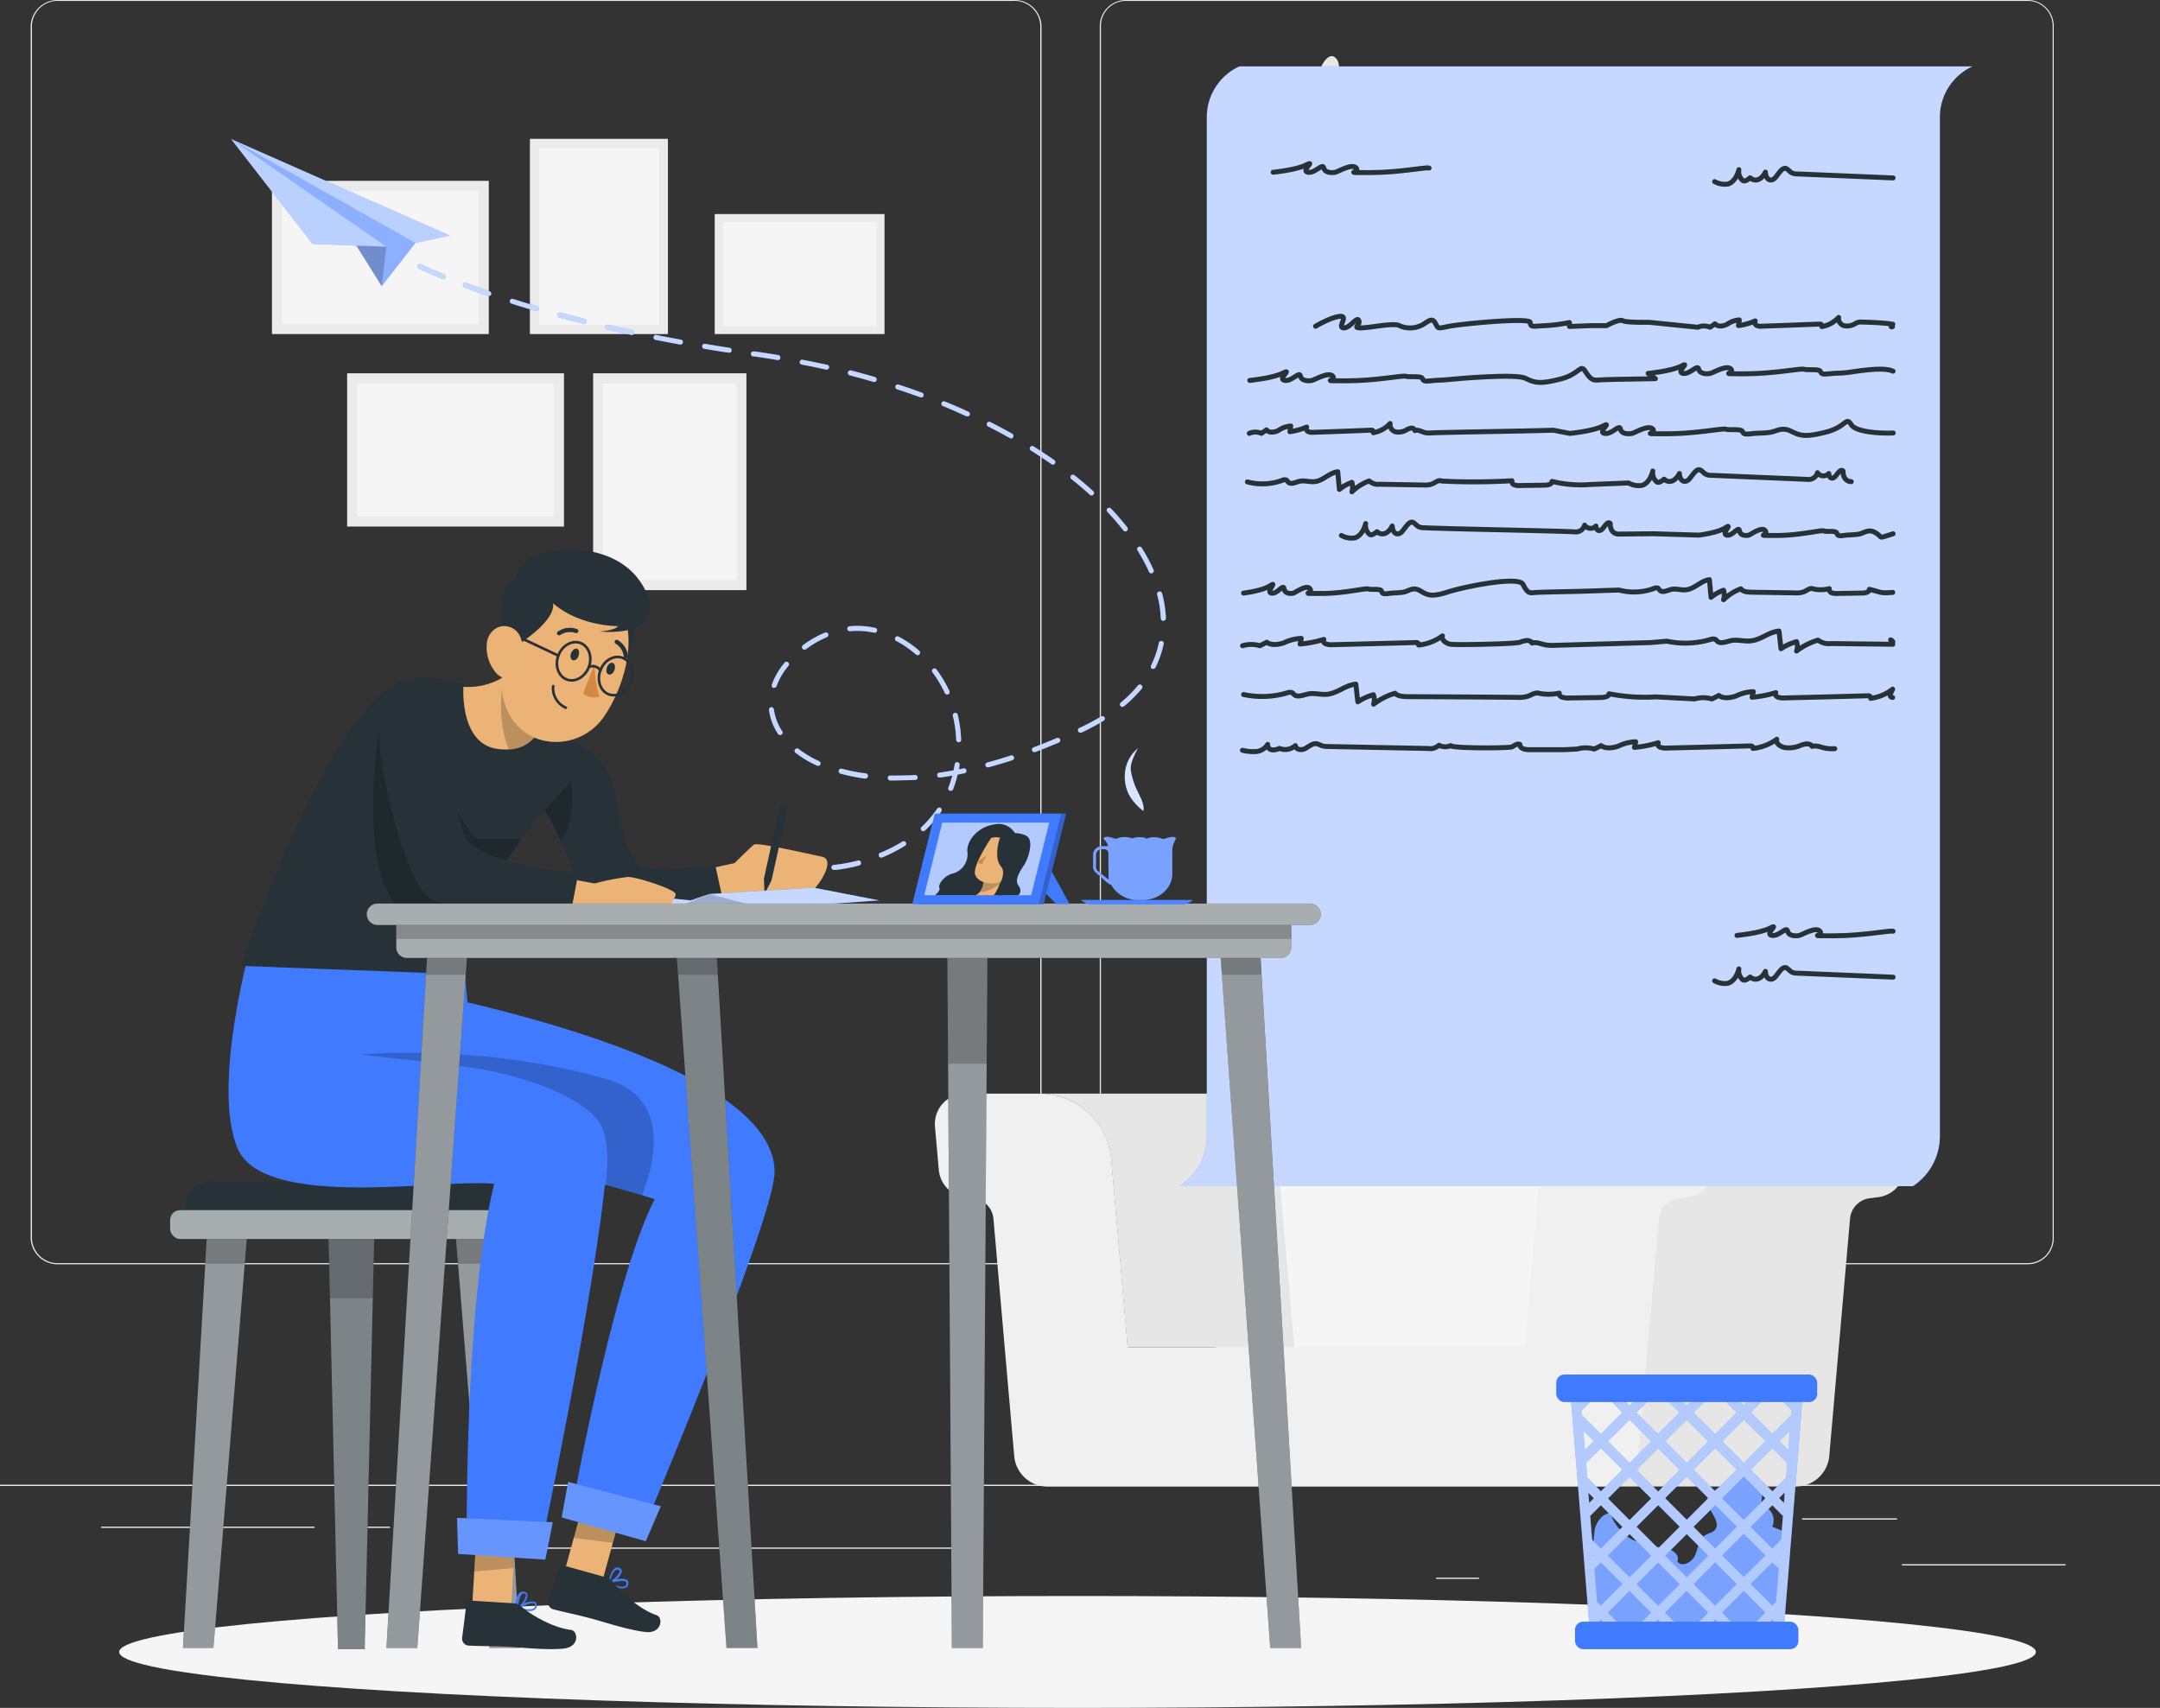 <svg xmlns="http://www.w3.org/2000/svg" width="437" height="345.56" viewBox="0 0 437 345.56">
  <rect x="0" y="0" width="437" height="345.56" fill="#333333" stroke="none"/>
  <g id="Group_340" data-name="Group 340" transform="translate(-2588 -1313)">
    <g id="freepik--background-complete--inject-2" transform="translate(2556 1231)">
      <rect id="Rectangle_49" data-name="Rectangle 49" width="437" height="0.25" transform="translate(32 382.4)" fill="#ebebeb"/>
      <rect id="Rectangle_50" data-name="Rectangle 50" width="33.12" height="0.25" transform="translate(416.78 398.49)" fill="#ebebeb"/>
      <rect id="Rectangle_51" data-name="Rectangle 51" width="8.69" height="0.25" transform="translate(322.53 401.21)" fill="#ebebeb"/>
      <rect id="Rectangle_52" data-name="Rectangle 52" width="19.19" height="0.25" transform="translate(396.59 389.21)" fill="#ebebeb"/>
      <rect id="Rectangle_53" data-name="Rectangle 53" width="43.19" height="0.25" transform="translate(52.46 390.89)" fill="#ebebeb"/>
      <rect id="Rectangle_54" data-name="Rectangle 54" width="6.33" height="0.25" transform="translate(104.56 390.89)" fill="#ebebeb"/>
      <rect id="Rectangle_55" data-name="Rectangle 55" width="93.68" height="0.25" transform="translate(131.47 395.11)" fill="#ebebeb"/>
      <path id="Path_535" data-name="Path 535" d="M237,310.8H43.91a5.457,5.457,0,0,1-5.7-5.165V60.12A5.463,5.463,0,0,1,43.91,55H237a5.458,5.458,0,0,1,5.71,5.165v245.47A5.458,5.458,0,0,1,237,310.8ZM43.91,55.181a5.218,5.218,0,0,0-5.45,4.939V305.635a5.218,5.218,0,0,0,5.45,4.939H237a5.229,5.229,0,0,0,5.46-4.939V60.12A5.229,5.229,0,0,0,237,55.181Z" transform="translate(0 27)" fill="#ebebeb"/>
      <path id="Path_536" data-name="Path 536" d="M442.13,310.8H259.889a5.29,5.29,0,0,1-5.389-5.165V60.12A5.292,5.292,0,0,1,259.889,55H442.13a5.282,5.282,0,0,1,5.37,5.12V305.635A5.279,5.279,0,0,1,442.13,310.8ZM259.889,55.181a5.059,5.059,0,0,0-5.153,4.939V305.635a5.059,5.059,0,0,0,5.153,4.939H442.13a5.059,5.059,0,0,0,5.153-4.939V60.12a5.059,5.059,0,0,0-5.153-4.939Z" transform="translate(0 27)" fill="#ebebeb"/>
      <path id="Path_537" data-name="Path 537" d="M298.42,376.7H275.25l12.18-99.21a8.84,8.84,0,0,1,8.54-7.6h101.1L382.25,376.7Z" fill="#f5f5f5"/>
      <path id="Path_538" data-name="Path 538" d="M371.9,376.7h23.17l12.19-99.21a6.59,6.59,0,0,0-6.68-7.6h-8a8.85,8.85,0,0,0-8.54,7.6Z" fill="#f0f0f0"/>
      <path id="Path_539" data-name="Path 539" d="M363.37,376.58l4.2-48a4.56,4.56,0,0,1,4-4.14l1.73-.22a6.14,6.14,0,0,0,5.33-5.55l.77-8.75a6.13,6.13,0,0,0-6.11-6.67H412a6.13,6.13,0,0,1,6.11,6.67l-.76,8.75a6.15,6.15,0,0,1-5.34,5.55l-1.72.22a4.57,4.57,0,0,0-4,4.14l-4.2,48a6.78,6.78,0,0,1-6.75,6.18H356.62a6.78,6.78,0,0,0,6.75-6.18Z" fill="#e6e6e6"/>
      <path id="Path_540" data-name="Path 540" d="M256.8,316.58a14.57,14.57,0,0,0-14.53-13.31H276a14.59,14.59,0,0,1,14.54,13.31l3.32,38H260.13Z" fill="#e6e6e6"/>
      <path id="Path_541" data-name="Path 541" d="M227.3,303.27h15a14.57,14.57,0,0,1,14.53,13.31l3.33,38h80.29l3.33-38a14.59,14.59,0,0,1,14.53-13.31h15a6.13,6.13,0,0,1,6.11,6.67l-.77,8.75a6.14,6.14,0,0,1-5.33,5.55l-1.73.22a4.56,4.56,0,0,0-4,4.14l-4.2,48a6.78,6.78,0,0,1-6.75,6.18H243.93a6.76,6.76,0,0,1-6.74-6.18l-4.2-48a4.57,4.57,0,0,0-4-4.14l-1.72-.22a6.14,6.14,0,0,1-5.34-5.55l-.77-8.75a6.14,6.14,0,0,1,6.14-6.67Z" fill="#f0f0f0"/>
      <path id="Path_542" data-name="Path 542" d="M303.64,134.36s-1.17-7.72,4.47-12.68,5.14-7.9,3.53-8.28-3.1,4.57-5.58,5.93c0,0-.07-7.06,2.44-9.66s3.84-9.3,1.44-9.42-2.64,4-3.13,6.89-3.17,7-3.17,7-.52-6.32-2.14-8.92,2.71-8.54,1-11.15-4.64,2.36-4.39,7.93,4,11.52,3.09,17.34c0,0-1.64-4.09-3.11-4.46s-3-3.07-3.95-4.07-2.23,2.46,0,5.68,7.93,11.84,7.06,18.8Z" fill="#e6e6e6"/>
      <path id="Path_543" data-name="Path 543" d="M307,130.85l1.85,11.58a5.89,5.89,0,0,1-5.82,6.81h-2a5.88,5.88,0,0,1-5.81-6.81l1.85-11.58Z" fill="#f5f5f5"/>
      <rect id="Rectangle_56" data-name="Rectangle 56" width="130.44" height="6.7" transform="translate(409.54 151.67) rotate(180)" fill="#e6e6e6"/>
      <rect id="Rectangle_57" data-name="Rectangle 57" width="5.75" height="24.7" transform="translate(403.54 144.96) rotate(180)" fill="#f0f0f0"/>
      <rect id="Rectangle_58" data-name="Rectangle 58" width="5.75" height="24.7" transform="translate(375.75 144.96) rotate(180)" fill="#f0f0f0"/>
      <rect id="Rectangle_59" data-name="Rectangle 59" width="5.75" height="24.7" transform="matrix(-0.985, -0.17, 0.17, -0.985, 339.934, 144.952)" fill="#f0f0f0"/>
      <rect id="Rectangle_60" data-name="Rectangle 60" width="5.75" height="21.45" transform="translate(396.42 144.97) rotate(180)" fill="#f0f0f0"/>
      <rect id="Rectangle_61" data-name="Rectangle 61" width="5.75" height="21.45" transform="translate(383.21 144.97) rotate(180)" fill="#f0f0f0"/>
      <rect id="Rectangle_62" data-name="Rectangle 62" width="5.75" height="21.45" transform="translate(349.87 144.97) rotate(180)" fill="#f0f0f0"/>
      <rect id="Rectangle_63" data-name="Rectangle 63" width="5.75" height="21.45" transform="translate(363.424 144.958) rotate(-167.47)" fill="#f0f0f0"/>
      <rect id="Rectangle_64" data-name="Rectangle 64" width="2.87" height="25.93" transform="translate(388.57 144.97) rotate(180)" fill="#f0f0f0"/>
      <rect id="Rectangle_65" data-name="Rectangle 65" width="2.87" height="25.93" transform="translate(354.39 144.97) rotate(180)" fill="#f0f0f0"/>
      <rect id="Rectangle_66" data-name="Rectangle 66" width="130.44" height="6.7" transform="translate(279.1 195)" fill="#e6e6e6"/>
      <rect id="Rectangle_67" data-name="Rectangle 67" width="5.75" height="24.7" transform="translate(285.11 170.3)" fill="#f0f0f0"/>
      <rect id="Rectangle_68" data-name="Rectangle 68" width="5.75" height="24.7" transform="translate(312.89 170.3)" fill="#f0f0f0"/>
      <rect id="Rectangle_69" data-name="Rectangle 69" width="5.75" height="24.7" transform="matrix(0.985, -0.17, 0.17, 0.985, 344.53, 170.647)" fill="#f0f0f0"/>
      <rect id="Rectangle_70" data-name="Rectangle 70" width="5.75" height="21.45" transform="translate(292.23 173.55)" fill="#f0f0f0"/>
      <rect id="Rectangle_71" data-name="Rectangle 71" width="5.75" height="21.45" transform="translate(305.43 173.55)" fill="#f0f0f0"/>
      <rect id="Rectangle_72" data-name="Rectangle 72" width="5.75" height="21.45" transform="translate(338.77 173.55)" fill="#f0f0f0"/>
      <rect id="Rectangle_73" data-name="Rectangle 73" width="5.75" height="21.45" transform="translate(320.572 174.037) rotate(-12.53)" fill="#f0f0f0"/>
      <rect id="Rectangle_74" data-name="Rectangle 74" width="2.87" height="25.93" transform="translate(300.07 169.07)" fill="#f0f0f0"/>
      <rect id="Rectangle_75" data-name="Rectangle 75" width="2.87" height="25.93" transform="translate(334.25 169.07)" fill="#f0f0f0"/>
      <rect id="Rectangle_76" data-name="Rectangle 76" width="28" height="19.33" transform="translate(369.02 175.45)" fill="#f5f5f5"/>
      <rect id="Rectangle_77" data-name="Rectangle 77" width="31" height="43.87" transform="translate(130.89 118.59) rotate(90)" fill="#ebebeb"/>
      <rect id="Rectangle_78" data-name="Rectangle 78" width="26.96" height="39.75" transform="translate(128.83 120.61) rotate(90)" fill="#f5f5f5"/>
      <rect id="Rectangle_79" data-name="Rectangle 79" width="31.01" height="43.87" transform="translate(146.1 157.53) rotate(90)" fill="#ebebeb"/>
      <rect id="Rectangle_80" data-name="Rectangle 80" width="26.96" height="39.75" transform="translate(144.04 159.55) rotate(90)" fill="#f5f5f5"/>
      <rect id="Rectangle_81" data-name="Rectangle 81" width="27.92" height="39.5" transform="translate(139.21 110.09)" fill="#ebebeb"/>
      <rect id="Rectangle_82" data-name="Rectangle 82" width="24.28" height="35.79" transform="translate(141.03 111.94)" fill="#f5f5f5"/>
      <rect id="Rectangle_83" data-name="Rectangle 83" width="31.01" height="43.87" transform="translate(152 157.53)" fill="#ebebeb"/>
      <rect id="Rectangle_84" data-name="Rectangle 84" width="26.96" height="39.75" transform="translate(154.02 159.6)" fill="#f5f5f5"/>
      <rect id="Rectangle_85" data-name="Rectangle 85" width="24.28" height="34.35" transform="translate(176.6 149.59) rotate(-90)" fill="#ebebeb"/>
      <rect id="Rectangle_86" data-name="Rectangle 86" width="21.11" height="31.12" transform="translate(178.22 148.01) rotate(-90)" fill="#f5f5f5"/>
    </g>
    <g id="freepik--Shadow--inject-2" transform="translate(2556 1231)">
      <ellipse id="freepik--path--inject-2" cx="193.89" cy="11.32" rx="193.89" ry="11.32" transform="translate(56.11 404.92)" fill="#f5f5f5"/>
    </g>
    <g id="freepik--Letter--inject-2" transform="translate(2556 1231)">
      <path id="Path_544" data-name="Path 544" d="M419,322H270.66a12.08,12.08,0,0,0,5.5-10.13V105.71a11.29,11.29,0,0,1,6.59-10.27h148.3a11.29,11.29,0,0,0-6.59,10.27V311.84A12.1,12.1,0,0,1,419,322Z" fill="#407bff"/>
      <path id="Path_545" data-name="Path 545" d="M419,322H270.66a12.08,12.08,0,0,0,5.5-10.13V105.71a11.29,11.29,0,0,1,6.59-10.27h148.3a11.29,11.29,0,0,0-6.59,10.27V311.84A12.1,12.1,0,0,1,419,322Z" fill="#fff" opacity="0.7"/>
      <path id="Path_546" data-name="Path 546" d="M415,157.11c-1.95-1-7.79.09-9.31.27s-2.26.08-3.65.25-1.53,0-1.77-.52-2.69-.17-3.3-.4-6.09.93-11.95.92-1.94.1-2.78-.92-3.67.75-4.28.86-2.07.16-2.29-.9-1.73,1.14-3.21.88,1.72-2.53-.32-1.48-6.71,1.48-6.71,1.48l1.49,1.07c-5.61.09-10.49.17-11.46.26s-1.59.09-2.68-1.67-1,.45-5.12,1.5-5.12.78-7.07-.18-13.91.09-15.43.26-2.26.09-3.66.26-1.53,0-1.77-.52-2.68-.17-3.29-.4-6.1.93-12,.92-1.94.09-2.78-.92-3.67.75-4.28.86-2.07.15-2.28-.9-1.74,1.14-3.22.88,1.72-2.54-.31-1.49-6.72,1.49-6.72,1.49" fill="none" stroke="#263238" stroke-linecap="round" stroke-linejoin="round" stroke-width="1"/>
      <path id="Path_547" data-name="Path 547" d="M321.12,116c-.61-.23-6.09.93-11.95.92s-1.94.1-2.78-.92-3.67.76-4.28.87-2.07.15-2.29-.9-1.73,1.14-3.22.88,1.73-2.54-.31-1.49-6.71,1.49-6.71,1.49" fill="none" stroke="#263238" stroke-linecap="round" stroke-linejoin="round" stroke-width="1"/>
      <path id="Path_548" data-name="Path 548" d="M415,270.42c-.61-.23-6.1.93-12,.92s-1.94.1-2.78-.92-3.67.76-4.28.87-2.07.15-2.28-.91-1.74,1.15-3.22.88,1.72-2.53-.31-1.48-6.72,1.48-6.72,1.48" fill="none" stroke="#263238" stroke-linecap="round" stroke-linejoin="round" stroke-width="1"/>
      <path id="Path_549" data-name="Path 549" d="M284.75,169.68a3.12,3.12,0,0,1,2.47,0l1-.71c.57.69,1.66.51,2.45.11a4.75,4.75,0,0,1,2.47-.88l-.18,1.14a12.47,12.47,0,0,0,3.39-.94.68.68,0,0,0,.29.91,1.85,1.85,0,0,0,1,.16c3.38-.11,6.76-.24,10.15-.37l1.79-.07a.42.42,0,0,1,.26.52,6.11,6.11,0,0,0,3.4-1.86,1.51,1.51,0,0,0,1.15,1.69,3.13,3.13,0,0,0,2.16-.4,2.7,2.7,0,0,1,.94-.36.72.72,0,0,1,.78.51c.62-.28,1.3.22,2,.39a4.16,4.16,0,0,0,1.27.07c4.57-.18,20.13-.37,24.7-.55l3.35.65s4.68-.44,6.72-1.49-1.17,1.23.31,1.49,3-1.94,3.22-.88,1.67,1,2.28.9,3.44-1.88,4.28-.87-3.09.91,2.78.92,11.35-1.15,12-.92,3-.11,3.3.41.37.68,1.77.51,2.13-.07,3.65-.25,2.5-1.22,4.45-.26,2.93,1.22,7.07.18,4-3.27,5.12-1.5,7.51,1.76,8.49,1.67" fill="none" stroke="#263238" stroke-linecap="round" stroke-linejoin="round" stroke-width="1"/>
      <path id="Path_550" data-name="Path 550" d="M414.77,148.13c-.42,0,.41,0,0-.08-.66-.17.63-.66,0-.38-.06-.34-6.2-.53-6.54-.51a2.56,2.56,0,0,0-.94.35,3.07,3.07,0,0,1-2.16.4,1.52,1.52,0,0,1-1.15-1.69,6,6,0,0,1-3.39,1.86.43.43,0,0,0-.27-.51l-1.79.06c-3.38.13-6.76.26-10.14.37a1.8,1.8,0,0,1-1-.16.67.67,0,0,1-.28-.91,12.562,12.562,0,0,1-3.4.95l.18-1.15a4.72,4.72,0,0,0-2.46.88c-.8.4-1.89.58-2.45-.1l-1,.7a3.16,3.16,0,0,0-2.47,0l-9.9-1s-4.57.09-5.3-.32-3.29,1-3.29,1h-3.29l-4.21.16v-.8a33.367,33.367,0,0,1-4.93.64c-2.38.09-2.93.43-3-.64s-14.17.29-16.6.8-1.95.4-2.69-.8-1.64.16-2.92.66a5.22,5.22,0,0,1-4.21,0c-1.09-.68-5.85.41-7.79.43s-.07-.54-.47-1.48-1.79,1.59-3.1,1.48,1.12-2.51-.74-2.33-4.91,2-4.91,2" fill="none" stroke="#263238" stroke-linecap="round" stroke-linejoin="round" stroke-width="1"/>
      <path id="Path_551" data-name="Path 551" d="M406.54,179.45c-.73,0-1.71-.56-1.65-2.14-.5-.49-1,.38-1.51,1s-1.27.67-1.39-.5a1.46,1.46,0,0,1-2.29-.17,1.86,1.86,0,0,1-2.11,1.35l-19.4-.82a2.11,2.11,0,0,1-1.36-.39,4.389,4.389,0,0,0-.84-.69c-.79-.34-1.5,1-2.22,1.83s-1.9.65-2-1.11c-.83,1.59-2.08,2.05-3.1,1.14-.46.38-1,.77-1.43.59a2.33,2.33,0,0,1-.85-2.23c-.44,1.72-1.34,2.68-2.23,2.91a4.22,4.22,0,0,1-2.68-.5l-7.79.31a24,24,0,0,1-7.7-.63c.06.54-.75.74-1.35.76l-5.13.08a2.69,2.69,0,0,1-1.13-.14.73.73,0,0,1-.5-.83,129.517,129.517,0,0,1-14.21.06c-.6-.31-1.26.29-1.89.57a4.25,4.25,0,0,1-1.78.23l-8.85-.15a2.64,2.64,0,0,1-2.14-.68,10.08,10.08,0,0,0-3.5,2.21,3.48,3.48,0,0,0,0-1.92,8.41,8.41,0,0,0-2.53,1.44l-.33-3.58c-1.76.21-3,1.88-4.74,2-1,.1-2-.3-3-.07-.78.18-1.72.72-2.27.19-.16-.15-.23-.36-.43-.46a1,1,0,0,0-.8.08,11.7,11.7,0,0,1-7.05.31" fill="none" stroke="#263238" stroke-linecap="round" stroke-linejoin="round" stroke-width="1"/>
      <path id="Path_552" data-name="Path 552" d="M283.59,202s3.75-.44,5.38-1.49-.94,1.23.25,1.49,2.4-1.94,2.57-.88,1.34,1,1.83.9,2.76-1.88,3.43-.86-2.47.91,2.22.92,9.09-1.15,9.57-.92,2.44-.12,2.64.4.3.68,1.42.52,1.7-.08,2.92-.25,2-1.23,3.56-.27,2.35,1.23,5.66.18,14.21-3.26,15.09-1.5,1.36,1.76,2.14,1.67,4.69-.17,9.18-.26l8.1-.27a11.7,11.7,0,0,0,7.05-.31,1,1,0,0,1,.8-.08c.19.1.27.31.43.46.54.54,1.49,0,2.27-.19,1-.23,2,.18,3,.08,1.77-.18,3-1.85,4.74-2.06l.33,3.58a8.41,8.41,0,0,1,2.53-1.44,3.48,3.48,0,0,1,0,1.92,10.08,10.08,0,0,1,3.5-2.21c.42.6,1.34.67,2.13.69l8.85.14a4.27,4.27,0,0,0,1.79-.23c.63-.28,1.29-.88,1.89-.57a6.74,6.74,0,0,0,3.22-.06.75.75,0,0,0,.5.84,2.89,2.89,0,0,0,1.14.14l5.12-.09c.6,0,1.42-.22,1.36-.76,2.49.62,2.15.84,4.73.63" fill="none" stroke="#263238" stroke-linecap="round" stroke-linejoin="round" stroke-width="1"/>
      <path id="Path_553" data-name="Path 553" d="M415,190c-3.32,1.05-1.93.79-3.49-.17s-2.34.09-3.56.26-1.81.09-2.93.25-1.22,0-1.42-.51-2.14-.18-2.63-.41-4.88.93-9.57.92-1.56.1-2.23-.92-2.94.76-3.42.87-1.66.15-1.83-.9-1.39,1.14-2.58.88,1.38-2.54-.25-1.49-5.38,1.49-5.38,1.49l-9.28-.28-7,.07c-.73,0-1.71-.55-1.65-2.14-.5-.48-1,.39-1.51,1s-1.27.68-1.39-.49a1.47,1.47,0,0,1-2.29-.17,1.85,1.85,0,0,1-2.11,1.34c-6.47-.27-23.92-.54-30.38-.82a2.2,2.2,0,0,1-1.37-.38,5.228,5.228,0,0,0-.83-.7c-.8-.34-1.51,1-2.23,1.84s-1.89.65-2-1.12c-.83,1.6-2.07,2.06-3.09,1.15-.46.38-.95.77-1.44.59a2.31,2.31,0,0,1-.84-2.23c-.45,1.72-1.35,2.67-2.24,2.91a4.24,4.24,0,0,1-2.68-.5" fill="none" stroke="#263238" stroke-linecap="round" stroke-linejoin="round" stroke-width="1"/>
      <path id="Path_554" data-name="Path 554" d="M415,118l-19.4-.81a2.22,2.22,0,0,1-1.37-.39,4.669,4.669,0,0,0-.83-.69c-.8-.34-1.51,1-2.23,1.83s-1.89.65-2-1.12c-.83,1.6-2.07,2.06-3.09,1.15-.46.38-.95.77-1.43.59a2.29,2.29,0,0,1-.85-2.23c-.45,1.72-1.35,2.67-2.24,2.91a4.2,4.2,0,0,1-2.67-.5" fill="none" stroke="#263238" stroke-linecap="round" stroke-linejoin="round" stroke-width="1"/>
      <path id="Path_555" data-name="Path 555" d="M415,279.71l-19.4-.81a2.15,2.15,0,0,1-1.37-.39,4.671,4.671,0,0,0-.83-.69c-.8-.34-1.51,1-2.23,1.83s-1.89.65-2-1.11c-.83,1.59-2.07,2-3.09,1.14-.46.38-.95.77-1.43.59a2.29,2.29,0,0,1-.85-2.23c-.45,1.72-1.35,2.67-2.24,2.91a4.2,4.2,0,0,1-2.67-.5" fill="none" stroke="#263238" stroke-linecap="round" stroke-linejoin="round" stroke-width="1"/>
      <path id="Path_556" data-name="Path 556" d="M283.59,222.52a17.9,17.9,0,0,0,8.76-.31,1.52,1.52,0,0,1,1-.08c.25.1.35.31.54.46.68.54,1.85,0,2.82-.19,1.2-.23,2.48.18,3.71.08,2.19-.18,3.7-1.85,5.89-2.06.13,1.2.27,2.39.4,3.58a11.439,11.439,0,0,1,3.14-1.44,2.82,2.82,0,0,1,.05,1.92,13.169,13.169,0,0,1,4.34-2.21c.52.6,1.67.67,2.65.69,3.66,0,18.31.09,22,.14a6.48,6.48,0,0,0,2.22-.23c.78-.28,1.6-.88,2.35-.57a10.35,10.35,0,0,0,4-.06c-.14.33.19.69.62.84a4.329,4.329,0,0,0,1.4.14l6.36-.09c.75,0,1.77-.22,1.69-.76A36.81,36.81,0,0,0,367,223l7.84.42a6.13,6.13,0,0,1,3.5,0l1.41-.71c.8.69,2.35.51,3.48.11a8.61,8.61,0,0,1,3.49-.88c-.08.38-.17.76-.25,1.14a23.681,23.681,0,0,0,4.81-.94c-.29.29,0,.73.41.91a3.66,3.66,0,0,0,1.45.16q7.2-.17,14.4-.37l2.54-.07c.29.06.47.31.38.52a8.79,8.79,0,0,0,4.45-1.86c-.27.74-1,1.5,0,1.69" fill="none" stroke="#263238" stroke-linecap="round" stroke-linejoin="round" stroke-width="1"/>
      <path id="Path_557" data-name="Path 557" d="M414.72,211.56c-.75-.32.78.28,0,.56s.76.24,0,.23l-12.26-.14a3.67,3.67,0,0,1-2.65-.69,13.17,13.17,0,0,0-4.34,2.21,2.85,2.85,0,0,0,0-1.91,11.059,11.059,0,0,0-3.15,1.44c-.13-1.2-.26-2.39-.4-3.58-2.19.2-3.69,1.87-5.89,2-1.23.1-2.5-.3-3.71-.08-1,.19-2.14.73-2.82.2-.19-.15-.29-.37-.53-.47a1.62,1.62,0,0,0-1,.08,17.9,17.9,0,0,1-8.76.32l-3.22.28-19.46.56a9,9,0,0,1-1.8-.08c-.94-.17-1.9-.66-2.79-.38-.08-.34-.62-.54-1.1-.51a4.581,4.581,0,0,0-1.33.35c-1,.35-13,.59-14.05.4s-1.9-1-1.63-1.69a10,10,0,0,1-4.82,1.86c.09-.21-.09-.45-.38-.52l-2.54.07q-7.2.19-14.39.37a3.69,3.69,0,0,1-1.46-.16c-.43-.18-.7-.62-.4-.91a23.908,23.908,0,0,1-4.82.94c.09-.38.17-.76.25-1.14a8.61,8.61,0,0,0-3.49.88c-1.13.4-2.67.58-3.48-.11l-1.4.71a6.17,6.17,0,0,0-3.51,0" fill="none" stroke="#263238" stroke-linecap="round" stroke-linejoin="round" stroke-width="1"/>
      <path id="Path_558" data-name="Path 558" d="M283.36,233.81a9,9,0,0,0,2.78.25,3.05,3.05,0,0,0,2.33-1.45,1,1,0,0,0,.88,1.11,2.82,2.82,0,0,0,1.49-.3,3.05,3.05,0,0,0,3.22-.56c.12.87,1.34,1,2.09.55s1.49-1.08,2.32-.91a5.749,5.749,0,0,1,.86.35,4.24,4.24,0,0,0,1.42.19l20.17.4a2.59,2.59,0,0,0,2.2-.66,2.7,2.7,0,0,0,2.37.08c.14.58,11.94.54,12.44.25s1.05-.73,1.57-.49c-.06.79,1,1.06,1.71,1.06h7.25l2.58-.12a6.22,6.22,0,0,1,3.5,0l1.41-.7c.8.68,2.35.5,3.48.1a8.61,8.61,0,0,1,3.49-.88c-.08.38-.17.76-.25,1.14a23,23,0,0,0,4.81-.94c-.29.29,0,.73.41.91a3.49,3.49,0,0,0,1.45.16q7.2-.17,14.4-.37l2.54-.06c.29.06.47.3.38.51a10,10,0,0,0,4.81-1.86c-.26.74.61,1.5,1.64,1.69a5.93,5.93,0,0,0,3.06-.4,4.64,4.64,0,0,1,1.34-.35c.47,0,1,.17,1.1.51.89-.28,1.85.21,2.79.38a8.271,8.271,0,0,0,1.8.08" fill="none" stroke="#263238" stroke-linecap="round" stroke-linejoin="round" stroke-width="1"/>
    </g>
    <g id="freepik--trash-bin--inject-2" transform="translate(2556 1231)">
      <path id="Path_559" data-name="Path 559" d="M390.53,390.89a3,3,0,0,0-2.39-4.28,6.36,6.36,0,0,0-2-7,1.47,1.47,0,0,0-.87-.39,1.7,1.7,0,0,0-.95.42l-5.57,4a3.339,3.339,0,0,0-1.11,1.1c-1.14,2.2,3,5,1.28,6.85-.48.53-1.26.64-1.87,1-1.33.83-1.49,2.65-2.1,4.09s-2.78,2.55-3.6,1.22c.61-1.37-1.24-2.56-2.73-2.74s-3.06-.25-3.89-1.66c-2.13,1.86-6.88-3.32-6.77-5.41-1.75.13-2.94,1.77-3.32,3.4a24.48,24.48,0,0,0-.18,5.21c-.05,3.38-1.14,6.69-1.08,10.07,0,2.63,1.06,5.55,3.47,6.61a9.05,9.05,0,0,0,3.74.5l27.42-.17a4.32,4.32,0,0,0,1.93-.32c1.24-.65,1.5-2.27,1.62-3.66L393,391.9Z" fill="#407bff"/>
      <path id="Path_560" data-name="Path 560" d="M390.53,390.89a3,3,0,0,0-2.39-4.28,6.36,6.36,0,0,0-2-7,1.47,1.47,0,0,0-.87-.39,1.7,1.7,0,0,0-.95.42l-5.57,4a3.339,3.339,0,0,0-1.11,1.1c-1.14,2.2,3,5,1.28,6.85-.48.53-1.26.64-1.87,1-1.33.83-1.49,2.65-2.1,4.09s-2.78,2.55-3.6,1.22c.61-1.37-1.24-2.56-2.73-2.74s-3.06-.25-3.89-1.66c-2.13,1.86-6.88-3.32-6.77-5.41-1.75.13-2.94,1.77-3.32,3.4a24.48,24.48,0,0,0-.18,5.21c-.05,3.38-1.14,6.69-1.08,10.07,0,2.63,1.06,5.55,3.47,6.61a9.05,9.05,0,0,0,3.74.5l27.42-.17a4.32,4.32,0,0,0,1.93-.32c1.24-.65,1.5-2.27,1.62-3.66L393,391.9Z" fill="#fff" opacity="0.3"/>
      <path id="Path_561" data-name="Path 561" d="M392.13,361.89H349.57l.35,4.3.25,3.07.65,8,.37,4.59.49,6.11.21,2.62.07.78.25,3.08.34,4.22.21,2.62.22,2.66.25,3.08.19,2.33.21,2.62.09,1.14h39.06l.09-1.14.21-2.61.19-2.35.25-3.08.22-2.65.21-2.62.34-4.23.25-3.07.06-.78.21-2.62.5-6.11.37-4.58.64-8,.25-3.07.35-4.3Zm2.56,2.82h0l-.82-.82h.89Zm-.21,2.61-.08,1-3.81,3.81-4.37-4.37,3.91-3.91h.92Zm-1.1,13.62-2.79,2.79-4.37-4.37,4.37-4.36,3,3ZM352.88,378h0l3-3,4.37,4.36-4.37,4.37-2.78-2.79Zm36.3-4.44L384.81,378l-4.37-4.37,4.37-4.37Zm-6.87-9.69h5l-2.5,2.5Zm1.08,15.47L379,383.73l-4.37-4.37L379,375Zm-14.51,5.78,4.37-4.36,4.36,4.36-4.36,4.37Zm2.95,5.78-4.37,4.37-4.36-4.36,4.37-4.37Zm7.2-4.36,4.36,4.37L379,395.29l-4.37-4.37ZM373.25,378l-4.37-4.37,4.37-4.37,4.36,4.37Zm-1.42,1.41-4.36,4.37-4.37-4.37,4.37-4.36ZM361.68,378l-4.36-4.37,4.36-4.37,4.37,4.37Zm0,2.83,4.37,4.36-4.37,4.37-4.36-4.37Zm4.37,15.93-4.37,4.36-4.36-4.36,4.36-4.37Zm1.41,1.41,4.37,4.37-4.36,4.37-4.37-4.37Zm1.42-1.41,4.37-4.37,4.36,4.37-4.36,4.36ZM379,398.12l4.36,4.37L379,406.86l-4.37-4.37Zm5.78,5.78,4.37,4.37-2.83,2.83h-3.08l-2.83-2.83Zm-4.37-7.19,4.37-4.37,4.37,4.37-4.37,4.36Zm0-11.57,4.37-4.36,4.37,4.36-4.37,4.37Zm2.95-17.34L379,372.17l-4.37-4.37,3.91-3.91h.92Zm-10.14-1.41-2.5-2.5h5Zm-1.42,1.41-4.36,4.37-4.37-4.37,3.91-3.91h.92Zm-7.65-3.91-2.5,2.5-2.49-2.5Zm-7.82,0,3.91,3.91-4.37,4.37-3.8-3.81-.08-1,3.42-3.43Zm-3.74,0-.81.81h0l-.07-.81Zm-.27,7.55,2.14,2.14-1.82,1.82Zm1.19,14.65-.17-2.07h0l1.12,1.12-.95.95Zm.21,2.63,2.15-2.16,4.37,4.37-4.37,4.36-1.76-1.76Zm.65,8.08v-.19l.1.1-.09.09Zm.76,9.31-.55-6.7,1.29-1.29,4.37,4.37-4.37,4.36-.74-.74Zm.4,5-.08-1,.42-.42,1.42,1.42Zm1.76-2.83,4.36-4.37,4.37,4.37-2.83,2.83h-3.08Zm8.73,2.83,1.42-1.42,1.42,1.42Zm5.66,0-2.83-2.83,4.37-4.37,4.36,4.37-2.82,2.83Zm5.9,0,1.42-1.42,1.42,1.42Zm13.32,0h-1.76l1.42-1.42.42.42Zm.41-5-.75.74-4.37-4.36,4.37-4.37,1.29,1.29Zm.77-9.51v.2l-.09-.09.11-.11Zm.25-3.07-1.77,1.76-4.37-4.36,4.37-4.37,2.16,2.16Zm.6-7.43-1-1,1.13-1.12Zm1.19-14.67-.32,4-1.8-1.85,2.15-2.15Z" fill="#407bff"/>
      <g id="Group_335" data-name="Group 335" opacity="0.6">
        <path id="Path_562" data-name="Path 562" d="M392.13,361.89H349.57l.35,4.3.25,3.07.65,8,.37,4.59.49,6.11.21,2.62.07.78.25,3.08.34,4.22.21,2.62.22,2.66.25,3.08.19,2.33.21,2.62.09,1.14h39.06l.09-1.14.21-2.61.19-2.35.25-3.08.22-2.65.21-2.62.34-4.23.25-3.07.06-.78.21-2.62.5-6.11.37-4.58.64-8,.25-3.07.35-4.3Zm2.56,2.82h0l-.82-.82h.89Zm-.21,2.61-.08,1-3.81,3.81-4.37-4.37,3.91-3.91h.92Zm-1.1,13.62-2.79,2.79-4.37-4.37,4.37-4.36,3,3ZM352.88,378h0l3-3,4.37,4.36-4.37,4.37-2.78-2.79Zm36.3-4.44L384.81,378l-4.37-4.37,4.37-4.37Zm-6.87-9.69h5l-2.5,2.5Zm1.08,15.47L379,383.73l-4.37-4.37L379,375Zm-14.51,5.78,4.37-4.36,4.36,4.36-4.36,4.37Zm2.95,5.78-4.37,4.37-4.36-4.36,4.37-4.37Zm7.2-4.36,4.36,4.37L379,395.29l-4.37-4.37ZM373.25,378l-4.37-4.37,4.37-4.37,4.36,4.37Zm-1.42,1.41-4.36,4.37-4.37-4.37,4.37-4.36ZM361.68,378l-4.36-4.37,4.36-4.37,4.37,4.37Zm0,2.83,4.37,4.36-4.37,4.37-4.36-4.37Zm4.37,15.93-4.37,4.36-4.36-4.36,4.36-4.37Zm1.41,1.41,4.37,4.37-4.36,4.37-4.37-4.37Zm1.42-1.41,4.37-4.37,4.36,4.37-4.36,4.36ZM379,398.12l4.36,4.37L379,406.86l-4.37-4.37Zm5.78,5.78,4.37,4.37-2.83,2.83h-3.08l-2.83-2.83Zm-4.37-7.19,4.37-4.37,4.37,4.37-4.37,4.36Zm0-11.57,4.37-4.36,4.37,4.36-4.37,4.37Zm2.95-17.34L379,372.17l-4.37-4.37,3.91-3.91h.92Zm-10.14-1.41-2.5-2.5h5Zm-1.42,1.41-4.36,4.37-4.37-4.37,3.91-3.91h.92Zm-7.65-3.91-2.5,2.5-2.49-2.5Zm-7.82,0,3.91,3.91-4.37,4.37-3.8-3.81-.08-1,3.42-3.43Zm-3.74,0-.81.81h0l-.07-.81Zm-.27,7.55,2.14,2.14-1.82,1.82Zm1.19,14.65-.17-2.07h0l1.12,1.12-.95.95Zm.21,2.63,2.15-2.16,4.37,4.37-4.37,4.36-1.76-1.76Zm.65,8.08v-.19l.1.1-.09.09Zm.76,9.31-.55-6.7,1.29-1.29,4.37,4.37-4.37,4.36-.74-.74Zm.4,5-.08-1,.42-.42,1.42,1.42Zm1.76-2.83,4.36-4.37,4.37,4.37-2.83,2.83h-3.08Zm8.73,2.83,1.42-1.42,1.42,1.42Zm5.66,0-2.83-2.83,4.37-4.37,4.36,4.37-2.82,2.83Zm5.9,0,1.42-1.42,1.42,1.42Zm13.32,0h-1.76l1.42-1.42.42.42Zm.41-5-.75.74-4.37-4.36,4.37-4.37,1.29,1.29Zm.77-9.51v.2l-.09-.09.11-.11Zm.25-3.07-1.77,1.76-4.37-4.36,4.37-4.37,2.16,2.16Zm.6-7.43-1-1,1.13-1.12Zm1.19-14.67-.32,4-1.8-1.85,2.15-2.15Z" fill="#fff"/>
      </g>
      <rect id="Rectangle_87" data-name="Rectangle 87" width="52.8" height="5.57" rx="1.64" transform="translate(399.65 365.68) rotate(180)" fill="#407bff"/>
      <rect id="Rectangle_88" data-name="Rectangle 88" width="45.19" height="5.57" rx="1.64" transform="translate(350.65 410.11)" fill="#407bff"/>
    </g>
    <g id="freepik--paper-plane--inject-2" transform="translate(2556 1231)">
      <path id="Path_563" data-name="Path 563" d="M123.01,129.67l-6.96,1.48-6.82,8.74-5.12-8.2-8.88-.35-16.47-21.2Z" fill="#407bff"/>
      <path id="Path_564" data-name="Path 564" d="M123.01,129.67l-6.96,1.48-6.82,8.74-5.12-8.2-8.88-.35-16.47-21.2Z" fill="#fff" opacity="0.4"/>
      <path id="Path_565" data-name="Path 565" d="M109.23,139.89l.93-7.98-6.05-.22Z" opacity="0.2"/>
      <path id="Path_566" data-name="Path 566" d="M116.05,131.15,78.76,110.14l31.4,21.77-14.93-.57-16.47-21.2,44.25,19.53Z" fill="#fff" opacity="0.4"/>
      <path id="Path_567" data-name="Path 567" d="M200.71,258a.5.5,0,0,1,0-1,31,31,0,0,0,4.85-.89.515.515,0,1,1,.25,1,31.2,31.2,0,0,1-5,.92Zm9.68-2.49a.51.51,0,1,1-.2-1,29,29,0,0,0,4.38-2.24.5.5,0,1,1,.53.85,31,31,0,0,1-4.52,2.32.65.65,0,0,1-.19.04Zm8.41-5.32a.48.48,0,0,1-.36-.16.49.49,0,0,1,0-.7,22.24,22.24,0,0,0,3.17-3.71.5.5,0,1,1,.83.56,23,23,0,0,1-3.32,3.88.48.48,0,0,1-.32.1Zm5.55-8.2a.39.39,0,0,1-.18,0,.49.49,0,0,1-.29-.64,23.576,23.576,0,0,0,.78-2.42c-.84.14-1.67.28-2.49.39a.49.49,0,0,1-.56-.42.5.5,0,0,1,.42-.57c.95-.13,1.91-.29,2.89-.47.09-.4.17-.81.23-1.23a.5.5,0,0,1,.99.17,4.207,4.207,0,0,1-.16.86l.94-.18a.48.48,0,0,1,.59.38.49.49,0,0,1-.38.59l-1.39.28a24,24,0,0,1-.93,3,.48.48,0,0,1-.46.27Zm-11-2.07H212.1a.51.51,0,0,1-.49-.51.47.47,0,0,1,.51-.49c1.59,0,3.28,0,5-.11a.5.5,0,1,1,.06,1c-1.29.04-2.57.08-3.81.08Zm-6.22-.38h-.06a38.711,38.711,0,0,1-5-1,.515.515,0,1,1,.25-1,37.372,37.372,0,0,0,4.84.94.52.52,0,0,1-.01,1.03Zm24.74-2.28a.51.51,0,0,1-.49-.37.5.5,0,0,1,.36-.61c1.55-.42,3.15-.9,4.76-1.42a.5.5,0,0,1,.63.32.49.49,0,0,1-.32.63c-1.62.53-3.24,1-4.81,1.43Zm-34.35-.34a.52.52,0,0,1-.21,0,22,22,0,0,1-4.38-2.62.5.5,0,0,1,.61-.79,21.3,21.3,0,0,0,4.19,2.5.5.5,0,0,1-.21.95Zm43.86-2.74a.508.508,0,0,1-.18-1c1.51-.57,3.07-1.2,4.62-1.86a.49.49,0,0,1,.65.27.5.5,0,0,1-.26.65c-1.57.67-3.13,1.3-4.66,1.88Zm-15.43-2a.51.51,0,0,1-.5-.49,24.1,24.1,0,0,0-.67-4.84.5.5,0,0,1,.37-.6.51.51,0,0,1,.61.36,25.36,25.36,0,0,1,.69,5.05.5.5,0,0,1-.48.52Zm-36.12-1.46a.52.52,0,0,1-.42-.22,11.54,11.54,0,0,1-1.83-4.85.51.51,0,0,1,.43-.56.5.5,0,0,1,.56.44,10.49,10.49,0,0,0,1.68,4.42.5.5,0,0,1-.15.69.45.45,0,0,1-.25.07Zm60.74-.48a.5.5,0,0,1-.21-.95l.8-.38c1.26-.6,2.46-1.25,3.57-1.92a.5.5,0,1,1,.52.85c-1.14.69-2.37,1.36-3.65,2l-.81.39a.54.54,0,0,1-.2,0Zm8.5-5.21a.5.5,0,0,1-.32-.88,25.218,25.218,0,0,0,3.47-3.46.5.5,0,0,1,.78.64,26.642,26.642,0,0,1-3.61,3.59.46.46,0,0,1-.3.08Zm-35.45-2.51a.5.5,0,0,1-.46-.29,24.55,24.55,0,0,0-2.5-4.19.5.5,0,0,1,.8-.6,24.631,24.631,0,0,1,2.61,4.37.5.5,0,0,1-.24.67.52.52,0,0,1-.19.03Zm-35-1.35a.449.449,0,0,1-.16,0,.51.51,0,0,1-.31-.64,14.62,14.62,0,0,1,2.59-4.45.5.5,0,1,1,.77.64,13.83,13.83,0,0,0-2.42,4.15.5.5,0,0,1-.44.29Zm76.7-3.84a.42.42,0,0,1-.22,0,.5.5,0,0,1-.23-.67,19.341,19.341,0,0,0,1.58-4.59.49.49,0,0,1,.59-.39.5.5,0,0,1,.39.59A19.871,19.871,0,0,1,265.8,217a.5.5,0,0,1-.45.32Zm-47.66-2.76a.5.5,0,0,1-.33-.13,20.411,20.411,0,0,0-4-2.75.51.51,0,0,1-.21-.68.5.5,0,0,1,.67-.21,21.44,21.44,0,0,1,4.21,2.89.51.51,0,0,1,0,.71.52.52,0,0,1-.31.16Zm-22.91-1.13a.51.51,0,0,1-.4-.2.5.5,0,0,1,.1-.7A20.379,20.379,0,0,1,198.9,210a.5.5,0,0,1,.66.27.51.51,0,0,1-.27.65,18.879,18.879,0,0,0-4.21,2.43.49.49,0,0,1-.3.08ZM208.9,210h-.11a16.63,16.63,0,0,0-4.82-.29.5.5,0,0,1-.09-1,17,17,0,0,1,5.12.31.5.5,0,1,1-.1,1Zm58.45-2.39a.5.5,0,0,1-.5-.48,22.921,22.921,0,0,0-.74-4.82.515.515,0,1,1,1-.25,24.158,24.158,0,0,1,.77,5,.5.5,0,0,1-.48.52ZM264.93,198a.51.51,0,0,1-.46-.29,36.752,36.752,0,0,0-2.33-4.34.5.5,0,0,1,.16-.69.49.49,0,0,1,.69.16,37.269,37.269,0,0,1,2.39,4.46.5.5,0,0,1-.25.66.45.45,0,0,1-.2.04Zm-5.24-8.48a.53.53,0,0,1-.4-.19c-1-1.25-2.07-2.51-3.24-3.75a.49.49,0,0,1,0-.7.5.5,0,0,1,.71,0c1.19,1.25,2.3,2.54,3.3,3.81a.5.5,0,0,1-.08.7.53.53,0,0,1-.29.14Zm-6.84-7.28a.52.52,0,0,1-.34-.12c-1.19-1.09-2.47-2.17-3.79-3.22a.5.5,0,0,1,.62-.78c1.34,1.06,2.63,2.16,3.84,3.25a.5.5,0,0,1-.33.87ZM245,176a.51.51,0,0,1-.28-.09c-1.33-.93-2.73-1.86-4.15-2.75a.5.5,0,0,1-.15-.69.49.49,0,0,1,.68-.15c1.44.89,2.85,1.83,4.19,2.77a.5.5,0,0,1,.12.7.48.48,0,0,1-.41.21Zm-8.46-5.31a.54.54,0,0,1-.25-.06c-1.41-.8-2.89-1.59-4.39-2.34a.49.49,0,0,1-.22-.67.5.5,0,0,1,.67-.23c1.51.77,3,1.56,4.43,2.36a.51.51,0,0,1,.19.69.5.5,0,0,1-.41.28Zm-8.92-4.51a.52.52,0,0,1-.21,0c-1.49-.68-3-1.35-4.57-2a.5.5,0,1,1,.37-.92c1.56.63,3.11,1.3,4.61,2a.51.51,0,0,1-.2,1Zm-9.26-3.79h-.17c-1.53-.56-3.12-1.11-4.71-1.63a.51.51,0,0,1-.32-.63.5.5,0,0,1,.64-.32c1.6.52,3.19,1.08,4.73,1.64a.51.51,0,0,1,.3.65.49.49,0,0,1-.45.32Zm-9.5-3.12h-.14c-1.58-.46-3.19-.91-4.8-1.32a.515.515,0,1,1,.25-1c1.62.42,3.24.87,4.83,1.33a.5.5,0,0,1,.34.62.49.49,0,0,1-.46.4Zm-9.67-2.5h-.12c-1.61-.36-3.25-.71-4.87-1a.5.5,0,0,1-.4-.58.51.51,0,0,1,.59-.4c1.64.32,3.29.67,4.9,1a.5.5,0,1,1-.1,1Zm-9.82-1.93h-.08c-1.56-.26-3.13-.51-4.73-.73h-.2a.5.5,0,0,1,.14-1h.2c1.6.22,3.19.47,4.76.73a.521.521,0,0,1-.07,1.03Zm-9.88-1.48h-.08c-1.68-.25-3.33-.52-4.94-.79a.506.506,0,0,1,.16-1c1.61.27,3.25.54,4.93.8a.5.5,0,1,1-.07,1Zm-9.87-1.66h-.09c-1.68-.31-3.32-.62-4.92-.94a.5.5,0,0,1-.39-.59.49.49,0,0,1,.59-.39c1.59.32,3.23.63,4.9.93a.5.5,0,0,1-.09,1Zm-9.8-1.94h-.11c-1.68-.36-3.31-.72-4.89-1.09a.5.5,0,0,1-.37-.6.49.49,0,0,1,.6-.37c1.57.36,3.2.72,4.87,1.08a.5.5,0,0,1,.38.6.49.49,0,0,1-.46.41Zm-9.74-2.26H150c-1.67-.42-3.29-.84-4.84-1.26a.517.517,0,1,1,.26-1q2.33.63,4.83,1.26a.5.5,0,1,1-.12,1Zm-9.66-2.61h-.14q-2.52-.74-4.79-1.46a.51.51,0,0,1-.33-.63.5.5,0,0,1,.63-.32c1.51.47,3.1,1,4.77,1.45a.5.5,0,1,1-.14,1Zm-9.53-3a.45.45,0,0,1-.16,0c-1.61-.55-3.2-1.12-4.72-1.7a.5.5,0,1,1,.35-.93c1.52.57,3.1,1.13,4.69,1.68a.5.5,0,0,1,.31.64.49.49,0,0,1-.45.32Zm-9.35-3.53a.48.48,0,0,1-.2,0c-1.65-.69-3.2-1.37-4.59-2a.5.5,0,1,1,.43-.9c1.37.65,2.9,1.32,4.55,2a.509.509,0,0,1-.19,1Z" fill="#407bff"/>
      <g id="Group_336" data-name="Group 336" opacity="0.7">
        <path id="Path_568" data-name="Path 568" d="M200.71,258a.5.5,0,0,1,0-1,31,31,0,0,0,4.85-.89.515.515,0,1,1,.25,1,31.2,31.2,0,0,1-5,.92Zm9.68-2.49a.51.51,0,1,1-.2-1,29,29,0,0,0,4.38-2.24.5.5,0,1,1,.53.85,31,31,0,0,1-4.52,2.32.65.65,0,0,1-.19.04Zm8.41-5.32a.48.48,0,0,1-.36-.16.49.49,0,0,1,0-.7,22.24,22.24,0,0,0,3.17-3.71.5.5,0,1,1,.83.56,23,23,0,0,1-3.32,3.88.48.48,0,0,1-.32.1Zm5.55-8.2a.39.39,0,0,1-.18,0,.49.49,0,0,1-.29-.64,23.576,23.576,0,0,0,.78-2.42c-.84.14-1.67.28-2.49.39a.49.49,0,0,1-.56-.42.5.5,0,0,1,.42-.57c.95-.13,1.91-.29,2.89-.47.09-.4.17-.81.23-1.23a.5.5,0,0,1,.99.17,4.207,4.207,0,0,1-.16.86l.94-.18a.48.48,0,0,1,.59.38.49.49,0,0,1-.38.59l-1.39.28a24,24,0,0,1-.93,3,.48.48,0,0,1-.46.27Zm-11-2.07H212.1a.51.51,0,0,1-.49-.51.47.47,0,0,1,.51-.49c1.59,0,3.28,0,5-.11a.5.5,0,1,1,.06,1c-1.29.04-2.57.08-3.81.08Zm-6.22-.38h-.06a38.711,38.711,0,0,1-5-1,.515.515,0,1,1,.25-1,37.372,37.372,0,0,0,4.84.94.52.52,0,0,1-.01,1.03Zm24.74-2.28a.51.51,0,0,1-.49-.37.5.5,0,0,1,.36-.61c1.55-.42,3.15-.9,4.76-1.42a.5.5,0,0,1,.63.32.49.49,0,0,1-.32.63c-1.62.53-3.24,1-4.81,1.43Zm-34.35-.34a.52.52,0,0,1-.21,0,22,22,0,0,1-4.38-2.62.5.5,0,0,1,.61-.79,21.3,21.3,0,0,0,4.19,2.5.5.5,0,0,1-.21.95Zm43.86-2.74a.508.508,0,0,1-.18-1c1.51-.57,3.07-1.2,4.62-1.86a.49.49,0,0,1,.65.27.5.5,0,0,1-.26.65c-1.57.67-3.13,1.3-4.66,1.88Zm-15.43-2a.51.51,0,0,1-.5-.49,24.1,24.1,0,0,0-.67-4.84.5.5,0,0,1,.37-.6.51.51,0,0,1,.61.36,25.36,25.36,0,0,1,.69,5.05.5.5,0,0,1-.48.52Zm-36.12-1.46a.52.52,0,0,1-.42-.22,11.54,11.54,0,0,1-1.83-4.85.51.51,0,0,1,.43-.56.5.5,0,0,1,.56.44,10.49,10.49,0,0,0,1.68,4.42.5.5,0,0,1-.15.69.45.45,0,0,1-.25.07Zm60.74-.48a.5.5,0,0,1-.21-.95l.8-.38c1.26-.6,2.46-1.25,3.57-1.92a.5.5,0,1,1,.52.85c-1.14.69-2.37,1.36-3.65,2l-.81.39a.54.54,0,0,1-.2,0Zm8.5-5.21a.5.5,0,0,1-.32-.88,25.218,25.218,0,0,0,3.47-3.46.5.5,0,0,1,.78.64,26.642,26.642,0,0,1-3.61,3.59.46.46,0,0,1-.3.08Zm-35.45-2.51a.5.5,0,0,1-.46-.29,24.55,24.55,0,0,0-2.5-4.19.5.5,0,0,1,.8-.6,24.631,24.631,0,0,1,2.61,4.37.5.5,0,0,1-.24.67.52.52,0,0,1-.19.03Zm-35-1.35a.449.449,0,0,1-.16,0,.51.51,0,0,1-.31-.64,14.62,14.62,0,0,1,2.59-4.45.5.5,0,1,1,.77.64,13.83,13.83,0,0,0-2.42,4.15.5.5,0,0,1-.44.29Zm76.7-3.84a.42.42,0,0,1-.22,0,.5.5,0,0,1-.23-.67,19.341,19.341,0,0,0,1.58-4.59.49.49,0,0,1,.59-.39.5.5,0,0,1,.39.59A19.871,19.871,0,0,1,265.8,217a.5.5,0,0,1-.45.32Zm-47.66-2.76a.5.5,0,0,1-.33-.13,20.411,20.411,0,0,0-4-2.75.51.51,0,0,1-.21-.68.5.5,0,0,1,.67-.21,21.44,21.44,0,0,1,4.21,2.89.51.51,0,0,1,0,.71.52.52,0,0,1-.31.16Zm-22.91-1.13a.51.51,0,0,1-.4-.2.5.5,0,0,1,.1-.7A20.379,20.379,0,0,1,198.9,210a.5.5,0,0,1,.66.27.51.51,0,0,1-.27.65,18.879,18.879,0,0,0-4.21,2.43.49.49,0,0,1-.3.08ZM208.9,210h-.11a16.63,16.63,0,0,0-4.82-.29.5.5,0,0,1-.09-1,17,17,0,0,1,5.12.31.5.5,0,1,1-.1,1Zm58.45-2.39a.5.5,0,0,1-.5-.48,22.921,22.921,0,0,0-.74-4.82.515.515,0,1,1,1-.25,24.158,24.158,0,0,1,.77,5,.5.5,0,0,1-.48.52ZM264.93,198a.51.51,0,0,1-.46-.29,36.752,36.752,0,0,0-2.33-4.34.5.5,0,0,1,.16-.69.49.49,0,0,1,.69.16,37.269,37.269,0,0,1,2.39,4.46.5.5,0,0,1-.25.66.45.45,0,0,1-.2.04Zm-5.24-8.48a.53.53,0,0,1-.4-.19c-1-1.25-2.07-2.51-3.24-3.75a.49.49,0,0,1,0-.7.5.5,0,0,1,.71,0c1.19,1.25,2.3,2.54,3.3,3.81a.5.5,0,0,1-.08.7.53.53,0,0,1-.29.14Zm-6.84-7.28a.52.52,0,0,1-.34-.12c-1.19-1.09-2.47-2.17-3.79-3.22a.5.5,0,0,1,.62-.78c1.34,1.06,2.63,2.16,3.84,3.25a.5.5,0,0,1-.33.87ZM245,176a.51.51,0,0,1-.28-.09c-1.33-.93-2.73-1.86-4.15-2.75a.5.5,0,0,1-.15-.69.49.49,0,0,1,.68-.15c1.44.89,2.85,1.83,4.19,2.77a.5.5,0,0,1,.12.7.48.48,0,0,1-.41.21Zm-8.46-5.31a.54.54,0,0,1-.25-.06c-1.41-.8-2.89-1.59-4.39-2.34a.49.49,0,0,1-.22-.67.5.5,0,0,1,.67-.23c1.51.77,3,1.56,4.43,2.36a.51.51,0,0,1,.19.69.5.5,0,0,1-.41.28Zm-8.92-4.51a.52.52,0,0,1-.21,0c-1.49-.68-3-1.35-4.57-2a.5.5,0,1,1,.37-.92c1.56.63,3.11,1.3,4.61,2a.51.51,0,0,1-.2,1Zm-9.26-3.79h-.17c-1.53-.56-3.12-1.11-4.71-1.63a.51.51,0,0,1-.32-.63.5.5,0,0,1,.64-.32c1.6.52,3.19,1.08,4.73,1.64a.51.51,0,0,1,.3.65.49.49,0,0,1-.45.32Zm-9.5-3.12h-.14c-1.58-.46-3.19-.91-4.8-1.32a.515.515,0,1,1,.25-1c1.62.42,3.24.87,4.83,1.33a.5.5,0,0,1,.34.62.49.49,0,0,1-.46.4Zm-9.67-2.5h-.12c-1.61-.36-3.25-.71-4.87-1a.5.5,0,0,1-.4-.58.51.51,0,0,1,.59-.4c1.64.32,3.29.67,4.9,1a.5.5,0,1,1-.1,1Zm-9.82-1.93h-.08c-1.56-.26-3.13-.51-4.73-.73h-.2a.5.5,0,0,1,.14-1h.2c1.6.22,3.19.47,4.76.73a.521.521,0,0,1-.07,1.03Zm-9.88-1.48h-.08c-1.68-.25-3.33-.52-4.94-.79a.506.506,0,0,1,.16-1c1.61.27,3.25.54,4.93.8a.5.5,0,1,1-.07,1Zm-9.87-1.66h-.09c-1.68-.31-3.32-.62-4.92-.94a.5.5,0,0,1-.39-.59.49.49,0,0,1,.59-.39c1.59.32,3.23.63,4.9.93a.5.5,0,0,1-.09,1Zm-9.8-1.94h-.11c-1.68-.36-3.31-.72-4.89-1.09a.5.5,0,0,1-.37-.6.49.49,0,0,1,.6-.37c1.57.36,3.2.72,4.87,1.08a.5.5,0,0,1,.38.6.49.49,0,0,1-.46.41Zm-9.74-2.26H150c-1.67-.42-3.29-.84-4.84-1.26a.517.517,0,1,1,.26-1q2.33.63,4.83,1.26a.5.5,0,1,1-.12,1Zm-9.66-2.61h-.14q-2.52-.74-4.79-1.46a.51.51,0,0,1-.33-.63.5.5,0,0,1,.63-.32c1.51.47,3.1,1,4.77,1.45a.5.5,0,1,1-.14,1Zm-9.53-3a.45.45,0,0,1-.16,0c-1.61-.55-3.2-1.12-4.72-1.7a.5.5,0,1,1,.35-.93c1.52.57,3.1,1.13,4.69,1.68a.5.5,0,0,1,.31.64.49.49,0,0,1-.45.32Zm-9.35-3.53a.48.48,0,0,1-.2,0c-1.65-.69-3.2-1.37-4.59-2a.5.5,0,1,1,.43-.9c1.37.65,2.9,1.32,4.55,2a.509.509,0,0,1-.19,1Z" fill="#fff"/>
      </g>
    </g>
    <g id="freepik--Character--inject-2" transform="translate(2556 1231)">
      <path id="Path_569" data-name="Path 569" d="M107.79,328.68l-.36,15.57-1.64,71.43h-5.41l-1.63-71.43-.36-15.57Z" fill="#263238"/>
      <path id="Path_570" data-name="Path 570" d="M107.79,328.68l-.36,15.57-1.64,71.43h-5.41l-1.63-71.43-.36-15.57Z" fill="#fff" opacity="0.4"/>
      <path id="Path_571" data-name="Path 571" d="M107.79,328.68l-.36,16H98.75l-.36-16Z" opacity="0.2"/>
      <path id="Path_572" data-name="Path 572" d="M137.17,415.43l-5-85.65H124l7,85.65Z" fill="#263238"/>
      <path id="Path_573" data-name="Path 573" d="M130.98,415.43h6.18l-4.54-78.05-.44-7.7H124l.64,7.7Z" fill="#fff" opacity="0.5"/>
      <path id="Path_574" data-name="Path 574" d="M124,329.68l.63,8h7.99l-.44-8Z" opacity="0.2"/>
      <path id="Path_575" data-name="Path 575" d="M75.18,415.43l6.99-85.65H74l-4.99,85.65Z" fill="#263238"/>
      <path id="Path_576" data-name="Path 576" d="M75.19,415.43l6.35-78.05.63-7.7H74l-.45,7.7-4.53,78.05Z" fill="#fff" opacity="0.5"/>
      <path id="Path_577" data-name="Path 577" d="M82.17,329.68l-.63,8H73.55l.45-8Z" opacity="0.2"/>
      <path id="Path_578" data-name="Path 578" d="M74.63,321h56.92a5,5,0,0,1,5,5v6.69H69.63V326a5,5,0,0,1,5-5Z" fill="#263238"/>
      <rect id="Rectangle_89" data-name="Rectangle 89" width="73.33" height="5.84" rx="2.01" transform="translate(66.42 326.85)" fill="#263238"/>
      <rect id="Rectangle_90" data-name="Rectangle 90" width="73.33" height="5.84" rx="2.01" transform="translate(66.42 326.85)" fill="#fff" opacity="0.6"/>
      <g id="freepik--group--inject-2">
        <path id="Path_579" data-name="Path 579" d="M173.9,258.11l6.72-1.49s3.26-3.26,3.95-3.75,10.88,1.88,13.75,2.47-.59,6.27-3.36,8.14-12.64,1-12.86,0l-4.7-.09Z" fill="#ebb376"/>
        <path id="Path_580" data-name="Path 580" d="M141.32,244.63a44.6,44.6,0,0,1,4.1,7.49c2.67,5.88,4.61,11.74,7.35,13.24,4,2.16,25.35-1.88,25.35-1.88L176.69,257s-13.17,1.92-15.44,0c-4.79-4.12-3.17-17.21-8.48-21.72l-5.18,4.27Z" fill="#263238"/>
        <path id="Path_581" data-name="Path 581" d="M141.32,244.63a44.6,44.6,0,0,1,4.1,7.49c2.83-3.46,2.47-9.93,2.17-12.65Z" opacity="0.2"/>
        <path id="Path_582" data-name="Path 582" d="M127.45,408.46l7.96-1.1,1.11-18.93-7.96,1.1Z" fill="#ebb376"/>
        <path id="Path_583" data-name="Path 583" d="M128.56,389.53l7.96-1.09-.63,10.82-7.95.7Z" opacity="0.2"/>
        <path id="Path_584" data-name="Path 584" d="M127.77,297.14l-2.06-21.41L83,272.23s-8.37,29.39-2.92,42.15c5.39,12.59,41.62,6,51.89,7.15-6.14,25.11-5.54,74.18-5.54,74.18l14.67,1.12s11.29-52.87,13.57-78C156.19,301.88,142.15,302.3,127.77,297.14Z" fill="#407bff"/>
        <path id="Path_585" data-name="Path 585" d="M124.69,396.4l17.63,1.16,1.51-7.55-19.37-.9Z" fill="#407bff"/>
        <path id="Path_586" data-name="Path 586" d="M145.82,401.38l8.02.6,5.03-18.3-8.01-.57Z" fill="#ebb376"/>
        <path id="Path_587" data-name="Path 587" d="M155,402.33v.06a.06.06,0,0,0,.07,0,9.418,9.418,0,0,0,2,.84,2.1,2.1,0,0,0,1.56,0,1,1,0,0,0,.5-.95.68.68,0,0,0-.27-.62,3.29,3.29,0,0,0-2.25-.07,2.89,2.89,0,0,0,1.19-1.62.7.7,0,0,0-.49-.73.93.93,0,0,0-.8,0c-1,.54-1.36,2.78-1.38,2.9H155a.11.11,0,0,0,0,.19Zm.6-.44-.18.05c.18-.74.59-1.95,1.17-2.26a.55.55,0,0,1,.43-.06h.09c.25.11.28.25.27.36a4.053,4.053,0,0,1-1.82,1.91Zm0,.41c1-.32,2.52-.61,3-.27a.34.34,0,0,1,.14.31.69.69,0,0,1-.31.6c-.51.26-1.54.06-2.84-.64Z" fill="#407bff"/>
        <path id="Path_588" data-name="Path 588" d="M150.86,383.11l8.01.58-2.88,10.46-7.91-.97Z" opacity="0.2"/>
        <path id="Path_589" data-name="Path 589" d="M161.58,392.86l-14.12-4.15s8.43-47.58,17-64.08c-.64-.21-1.49-.48-2.54-.79-1.89-.57-4.4-1.28-7.35-2.1-20.52-5.69-62.11-16.36-62.11-16.36l19-23.73s77.27,13.36,77.25,37.48C188.69,328.75,161.58,392.86,161.58,392.86Z" fill="#407bff"/>
        <path id="Path_590" data-name="Path 590" d="M145.64,389.02l17,4.81,3.05-7.07-18.75-4.92Z" fill="#407bff"/>
        <path id="Path_591" data-name="Path 591" d="M161.9,323.84c-1.89-.57-4.4-1.28-7.35-2.1.59-4.84.6-10.39-1.73-13.22-4.63-5.64-16.54-8.95-23.32-10.15-5.67-1-24.72-3-24.72-3s24.72-2.37,50,5C167.26,304,164.83,316.24,161.9,323.84Z" opacity="0.2"/>
        <path id="Path_592" data-name="Path 592" d="M124.69,396.4l17.63,1.16,1.51-7.55-19.37-.9Z" fill="#fff" opacity="0.2"/>
        <path id="Path_593" data-name="Path 593" d="M145.64,389.02l17,4.81,3.05-7.07-18.75-4.92Z" fill="#fff" opacity="0.2"/>
        <path id="Path_594" data-name="Path 594" d="M154.63,401.16,146,398.74a.56.56,0,0,0-.72.36h0l-2.34,6.76a1.42,1.42,0,0,0,1,1.75c3.05.79,4.54,1,8.37,2.06,2.35.64,6.92,2.15,10.27,2.53s3.64-2.94,2.25-3.4c-3.27-1.09-7.2-4.51-8.9-6.83a2.26,2.26,0,0,0-1.3-.81Z" fill="#263238"/>
        <path id="Path_595" data-name="Path 595" d="M136.21,407.38h.17a2.054,2.054,0,0,1,.2.08c.03.02,0,0,0,.06h.07a10.613,10.613,0,0,0,2.09.42,2.21,2.21,0,0,0,1.53-.3,1,1,0,0,0,.29-1,.68.68,0,0,0-.4-.56,3.28,3.28,0,0,0-2.23.41,2.87,2.87,0,0,0,.8-1.84.79.79,0,0,0-.69-.61,1.22,1.22,0,0,0-.89.21c-.84.73-1,3-1,3.14h0Zm.86-.46-.16.09a4.1,4.1,0,0,1,.67-2.46.56.56,0,0,1,.41-.14h.09c.27.05.33.18.34.29a3.78,3.78,0,0,1-1.35,2.22Zm.12.4c1-.54,2.34-1.12,2.85-.89a.37.37,0,0,1,.2.28.68.68,0,0,1-.18.65C139.66,407.71,138.6,407.69,137.19,407.32Z" fill="#407bff"/>
        <path id="Path_596" data-name="Path 596" d="M136,406.4l-9-.56a.56.56,0,0,0-.62.51h0l-.89,7.1a1.42,1.42,0,0,0,1.31,1.5c3.15.15,4.66.06,8.62.27,2.43.15,7.22.67,10.58.34s2.94-3.63,1.49-3.79c-3.44-.39-8-2.91-10.13-4.83a2.28,2.28,0,0,0-1.36-.54Z" fill="#263238"/>
        <path id="Path_597" data-name="Path 597" d="M126.74,279.16a19.85,19.85,0,0,1,.58-6.93c1.06-4.74,3.73-11.74,10.2-20.47a117,117,0,0,1,15.25-16.56s-22.18-18.41-38-15.72c-15.56,2.64-34.07,57.94-34.07,57.94Z" fill="#263238"/>
        <path id="Path_598" data-name="Path 598" d="M146.33,228.29a7.14,7.14,0,0,0-4.75,0,6.92,6.92,0,0,1-6.65,5.34,12.079,12.079,0,0,1-2.28-.1c-7.74-1.06-6.89-12.57-6.89-12.57a13.81,13.81,0,0,0,8.06-1.94h0a17.86,17.86,0,0,0,5.28-4.72Z" fill="#ebb376"/>
        <path id="Path_599" data-name="Path 599" d="M146.33,228.29a7.14,7.14,0,0,0-4.75,0,6.92,6.92,0,0,1-6.65,5.34c-2-4.93-1.73-10.58-1.11-14.61h0a17.86,17.86,0,0,0,5.28-4.72Z" opacity="0.2"/>
        <path id="Path_600" data-name="Path 600" d="M152.8,206.53c-4,1-4,5.26,1.21,13.79,4.4-2.76,7.66-10.06,6-12.81S156.32,205.67,152.8,206.53Z" fill="#263238"/>
        <path id="Path_601" data-name="Path 601" d="M136.66,207.41c-2.57,8-4.48,12.6-2.09,18.17,3.6,8.37,14.68,8.55,19.6,1.45,4.42-6.38,7.9-18.45,1.43-24.56a11.51,11.51,0,0,0-18.94,4.94Z" fill="#ebb376"/>
        <path id="Path_602" data-name="Path 602" d="M147.54,214.12c-.25.64-.11,1.29.31,1.45s1-.22,1.2-.86.11-1.28-.3-1.45S147.83,213.51,147.54,214.12Z" fill="#263238"/>
        <path id="Path_603" data-name="Path 603" d="M154.8,217c-.25.64-.11,1.29.3,1.45s1-.22,1.21-.86.11-1.29-.3-1.45S155,216.32,154.8,217Z" fill="#263238"/>
        <path id="Path_604" data-name="Path 604" d="M152.31,216.34a24.59,24.59,0,0,0,.92,6.65,4,4,0,0,1-3.27-.63Z" fill="#d58745"/>
        <path id="Path_605" data-name="Path 605" d="M142.5,201.67c3.18,2.69,1.19,6.46-7.23,11.79-2.71-4.42-2.38-12.42.34-14.13S139.72,199.33,142.5,201.67Z" fill="#263238"/>
        <path id="Path_606" data-name="Path 606" d="M130.48,212.22a8,8,0,0,0,1.82,5.86c1.81,2.14,4.29.9,5.1-1.63.74-2.29.67-6.16-1.78-7.38S130.73,209.63,130.48,212.22Z" fill="#ebb376"/>
        <path id="Path_607" data-name="Path 607" d="M151.14,216.94c-.76,2-2.76,3.19-4.46,2.55s-2.48-2.8-1.72-4.84,2.75-3.19,4.46-2.56S151.89,214.89,151.14,216.94Z" fill="none" stroke="#263238" stroke-linecap="round" stroke-linejoin="round" stroke-width="0.526"/>
        <path id="Path_608" data-name="Path 608" d="M159.64,219.93c-.76,2-2.76,3.19-4.46,2.56s-2.48-2.8-1.72-4.84,2.75-3.19,4.46-2.56S160.39,217.89,159.64,219.93Z" fill="none" stroke="#263238" stroke-linecap="round" stroke-linejoin="round" stroke-width="0.526"/>
        <path id="Path_609" data-name="Path 609" d="M151.14,216.94a1.87,1.87,0,0,1,2.32.71" fill="none" stroke="#263238" stroke-linecap="round" stroke-linejoin="round" stroke-width="0.526"/>
        <line id="Line_1" data-name="Line 1" x1="7.28" y1="3.43" transform="translate(137.68 211.22)" fill="none" stroke="#263238" stroke-linecap="round" stroke-linejoin="round" stroke-width="0.526"/>
        <path id="Path_610" data-name="Path 610" d="M144.9,210.49a.48.48,0,0,0,.45,0,3.44,3.44,0,0,1,3.06-.43.421.421,0,1,0,.34-.77h0a4.21,4.21,0,0,0-3.86.48.41.41,0,0,0-.14.58h0a.71.71,0,0,0,.15.14Z" fill="#263238"/>
        <path id="Path_611" data-name="Path 611" d="M158.44,215.16a.52.52,0,0,0,.23.1.43.43,0,0,0,.39-.46h0a4.23,4.23,0,0,0-2.09-3.3.42.42,0,0,0-.57.18h0a.44.44,0,0,0,.19.58h0a3.44,3.44,0,0,1,1.61,2.64.46.46,0,0,0,.24.26Z" fill="#263238"/>
        <path id="Path_612" data-name="Path 612" d="M143.92,220.82a4.28,4.28,0,0,0,2.55,4.37" fill="none" stroke="#263238" stroke-linecap="round" stroke-linejoin="round" stroke-width="0.526"/>
        <path id="Path_613" data-name="Path 613" d="M136.62,200.05s-1.34-2.82,3-5.29,16.87-3,22.16,5.29c4.84,7.57-1,10.41-8.51,9.72,0,0,3.13-.17,3.76-1.09,0,0-10.48.19-15.67-7.48Z" fill="#263238"/>
        <path id="Path_614" data-name="Path 614" d="M186.55,259.79l.13,3.1,1.41-2.76,3.35-15.16-1.54-.34Z" fill="#263238"/>
        <path id="Path_615" data-name="Path 615" d="M209.89,264.18l-13.25-2.57-21.16,1.28-3.76,1.29-12.96-1.29-12.32,2.46h46.64Z" fill="#407bff"/>
        <path id="Path_616" data-name="Path 616" d="M209.89,264.18l-13.25-2.57-21.16,1.28-3.76,1.29-12.96-1.29-12.32,2.46h46.64Z" fill="#fff" opacity="0.7"/>
        <path id="Path_617" data-name="Path 617" d="M175.48,262.89l9.89,2.57-15.93-.09Z" opacity="0.2"/>
        <path id="Path_618" data-name="Path 618" d="M158.76,262.89l7.72,2.46H146.44Z" opacity="0.2"/>
        <path id="Path_619" data-name="Path 619" d="M114.23,267a44.48,44.48,0,0,0,13.09,5.24c1.06-4.74,3.73-11.74,10.2-20.47h-8.68c-2.38.1-9.33-16.58-9.33-16.58l-10.81-5.31S103.68,260.43,114.23,267Z" opacity="0.2"/>
        <path id="Path_620" data-name="Path 620" d="M145.18,259.43l7.12,1.32a46.415,46.415,0,0,1,6.76-1.32c1.72,0,9.5,2.47,9.62,3.46s-3.15,5.56-4.07,6.26-7.68-1-7.68-1-4.63.46-5.79-1.17l-7.24-1Z" fill="#ebb376"/>
        <path id="Path_621" data-name="Path 621" d="M113.68,219.74c7.44-2.09,9.61,27.13,12.78,32.14S149,258.69,149,258.69L147.42,267s-18.58,0-27.52-2.8c-6.14-1.93-11.6-29.15-11.21-34.29S109.44,220.94,113.68,219.74Z" fill="#263238"/>
      </g>
      <path id="Path_622" data-name="Path 622" d="M178.98,415.43l-10.3-143.45h8.13l8.43,143.45Z" fill="#263238"/>
      <path id="Path_623" data-name="Path 623" d="M178.98,415.43,169.22,279.6l-.54-7.37h8.13l.44,7.37,7.99,135.83Z" fill="#fff" opacity="0.4"/>
      <path id="Path_624" data-name="Path 624" d="M177.25,279.23h-8.03l-.54-7h8.13Z" opacity="0.2"/>
      <path id="Path_625" data-name="Path 625" d="M224.58,415.43l-.94-143.45h8.13l-.94,143.45Z" fill="#263238"/>
      <path id="Path_626" data-name="Path 626" d="M230.84,415.43h-6.26l-.77-118.48-.16-24.72h8.13l-.16,24.72Z" fill="#fff" opacity="0.5"/>
      <path id="Path_627" data-name="Path 627" d="M231.78,272.23l-.16,25h-7.81l-.16-25Z" opacity="0.2"/>
      <path id="Path_628" data-name="Path 628" d="M288.98,415.43l-10.3-143.45h8.13l8.43,143.45Z" fill="#263238"/>
      <path id="Path_629" data-name="Path 629" d="M288.98,415.43,279.21,279.6l-.53-7.37h8.13l.44,7.37,7.99,135.83Z" fill="#fff" opacity="0.5"/>
      <path id="Path_630" data-name="Path 630" d="M287.25,279.23h-8.04l-.53-7h8.13Z" opacity="0.2"/>
      <path id="Path_631" data-name="Path 631" d="M110.18,415.43l8.43-143.45h8.13L116.43,415.43Z" fill="#263238"/>
      <path id="Path_632" data-name="Path 632" d="M116.43,415.43h-6.25l7.99-135.83.44-7.37h8.12l-.54,7.37Z" fill="#fff" opacity="0.5"/>
      <path id="Path_633" data-name="Path 633" d="M118.61,272.23h8.12l-.54,7h-8.02Z" opacity="0.2"/>
      <path id="Path_634" data-name="Path 634" d="M112.17,268.15H293.25v5.51a2.16,2.16,0,0,1-2.16,2.16H114.33a2.16,2.16,0,0,1-2.16-2.16Z" fill="#263238"/>
      <g id="Group_337" data-name="Group 337" opacity="0.6">
        <path id="Path_635" data-name="Path 635" d="M112.17,268.15H293.25v5.51a2.16,2.16,0,0,1-2.16,2.16H114.33a2.16,2.16,0,0,1-2.16-2.16Z" fill="#fff"/>
      </g>
      <rect id="Rectangle_91" data-name="Rectangle 91" width="181.08" height="3.84" transform="translate(112.17 268.15)" opacity="0.2"/>
      <path id="Path_636" data-name="Path 636" d="M297.05,269.15H108.37a2.17,2.17,0,0,1-2.16-2.17h0a2.16,2.16,0,0,1,2.16-2.16H297.05a2.16,2.16,0,0,1,2.16,2.16h0a2.17,2.17,0,0,1-2.16,2.17Z" fill="#263238"/>
      <g id="Group_338" data-name="Group 338" opacity="0.6">
        <path id="Path_637" data-name="Path 637" d="M297.05,269.15H108.37a2.17,2.17,0,0,1-2.16-2.17h0a2.16,2.16,0,0,1,2.16-2.16H297.05a2.16,2.16,0,0,1,2.16,2.16h0a2.17,2.17,0,0,1-2.16,2.17Z" fill="#fff"/>
      </g>
      <path id="Path_638" data-name="Path 638" d="M271.19,265H252.83a3.58,3.58,0,0,1-2.17-.92h22.69a3.57,3.57,0,0,1-2.16.92Z" fill="#407bff"/>
      <path id="Path_639" data-name="Path 639" d="M268.59,251.43c-.36.09-.71.2-1,.3h-.42a4.39,4.39,0,0,0-3.13-.09l.22.09h-.45a1.571,1.571,0,0,1,.23-.09,4.39,4.39,0,0,0-3,0,4.37,4.37,0,0,0-3.22.06h-.23c-.31-.1-.65-.21-1-.3-1.24-.3-1.34.3-1.34.3h0a7.189,7.189,0,0,1,.64.73v.06c.19.28.32.55.25.72H255a1.76,1.76,0,0,0-1.85,1.62v2.58a1.54,1.54,0,0,0,.55,1.15l2.35,2.06a1.85,1.85,0,0,0,.76.4,6.15,6.15,0,0,0,5.48,3.08h.88c3.33,0,6-2.39,6-5.3v-4.78a3.63,3.63,0,0,1,.34-1.52l.4-.84S269.83,251.13,268.59,251.43Zm-14.19,7.05c-.63-.56-.66-.53-.66-1.3v-2.35a1.12,1.12,0,0,1,1.17-1h.51a.78.78,0,0,1,.82.71c0,1.61.05,5.38.06,5.44Z" fill="#407bff"/>
      <path id="Path_640" data-name="Path 640" d="M262.25,242.32a14.6,14.6,0,0,1-1.49-4.57c-.17-1.63,1.46-4.33,1.46-4.33a7.16,7.16,0,0,0-2.59,4.71,7.9,7.9,0,0,0,1.24,5.42,11.8,11.8,0,0,0,2.45,2.53C263.55,244.79,262.78,243.48,262.25,242.32Z" fill="#407bff"/>
      <g id="Group_339" data-name="Group 339" opacity="0.2">
        <path id="Path_641" data-name="Path 641" d="M271.19,265H252.83a3.58,3.58,0,0,1-2.17-.92h22.69a3.57,3.57,0,0,1-2.16.92Z" fill="#fff" opacity="0.4"/>
      </g>
      <path id="Path_642" data-name="Path 642" d="M268.59,251.43c-.36.09-.71.2-1,.3h-.42a4.39,4.39,0,0,0-3.13-.09l.22.09h-.45a1.571,1.571,0,0,1,.23-.09,4.39,4.39,0,0,0-3,0,4.37,4.37,0,0,0-3.22.06h-.23c-.31-.1-.65-.21-1-.3-1.24-.3-1.34.3-1.34.3h0a7.189,7.189,0,0,1,.64.73v.06c.19.28.32.55.25.72H255a1.76,1.76,0,0,0-1.85,1.62v2.58a1.54,1.54,0,0,0,.55,1.15l2.35,2.06a1.85,1.85,0,0,0,.76.4,6.15,6.15,0,0,0,5.48,3.08h.88c3.33,0,6-2.39,6-5.3v-4.78a3.63,3.63,0,0,1,.34-1.52l.4-.84S269.83,251.13,268.59,251.43Zm-14.19,7.05c-.63-.56-.66-.53-.66-1.3v-2.35a1.12,1.12,0,0,1,1.17-1h.51a.78.78,0,0,1,.82.71c0,1.61.05,5.38.06,5.44Z" fill="#fff" opacity="0.3"/>
      <path id="Path_643" data-name="Path 643" d="M262.25,242.32a14.6,14.6,0,0,1-1.49-4.57c-.17-1.63,1.46-4.33,1.46-4.33a7.16,7.16,0,0,0-2.59,4.71,7.9,7.9,0,0,0,1.24,5.42,11.8,11.8,0,0,0,2.45,2.53C263.55,244.79,262.78,243.48,262.25,242.32Z" fill="#fff" opacity="0.8"/>
      <path id="Path_644" data-name="Path 644" d="M242.21,253.67l6.2,11.27h-2.7l-6.55-6.79Z" fill="#407bff"/>
      <path id="Path_645" data-name="Path 645" d="M243.15,264.94H217.56l4.55-18.31h25.58Z" fill="#407bff"/>
      <path id="Path_646" data-name="Path 646" d="M243.15,264.94H217.56l4.55-18.31h25.58Z" opacity="0.2"/>
      <path id="Path_647" data-name="Path 647" d="M242.15,264.94H216.56l4.55-18.31h25.58Z" fill="#407bff"/>
      <path id="Path_648" data-name="Path 648" d="M240.62,263.13H218.99l3.65-14.69h21.63Z" fill="#fff" opacity="0.6"/>
      <path id="Path_649" data-name="Path 649" d="M237.73,251.46a3.85,3.85,0,0,0-4.58-2.65c-3.75.57-5.76,3.78-5.41,5.67a4.06,4.06,0,0,1-3,4.27c-1.64.34-3,2.23-2.7,2.86s-.9,1.52-.9,1.52h13.69Z" fill="#263238"/>
      <path id="Path_650" data-name="Path 650" d="M235.68,259.33a.93.93,0,0,1-.24.19,3.27,3.27,0,0,0-1.17,1.34,6.13,6.13,0,0,0-.59,2.27H229.4a2.5,2.5,0,0,0,.88-.74,4,4,0,0,0,.66-2.87,37.6,37.6,0,0,1,3.89-.44C235.46,259.05,235.87,259.11,235.68,259.33Z" fill="#ebb376"/>
      <path id="Path_651" data-name="Path 651" d="M235.68,259.33a.93.93,0,0,1-.24.19,3.27,3.27,0,0,0-1.17,1.34c-1.21.86-2.8,1.76-4,1.53a4,4,0,0,0,.66-2.87,37.591,37.591,0,0,1,3.89-.44Z" opacity="0.2"/>
      <path id="Path_652" data-name="Path 652" d="M232.5,251.57s-3.75,5.54-3.23,7.33,3.35,2.09,4.71,1.68,5.18-6.88,5.18-6.88S234.6,250.63,232.5,251.57Z" fill="#ebb376"/>
      <path id="Path_653" data-name="Path 653" d="M234.13,252.05s-1.1,3.6.39,5.26-1.45,5.82-1.45,5.82H238s1-.67.05-1.95.53-3.18,1.27-4.38,1.64-4.13.76-5.32S234.5,250,234.13,252.05Z" fill="#263238"/>
      <path id="Path_654" data-name="Path 654" d="M231.58,255.13l-1.9,1.19a1.3,1.3,0,0,0,1,.52Z" fill="#d58745"/>
    </g>
  </g>
</svg>
